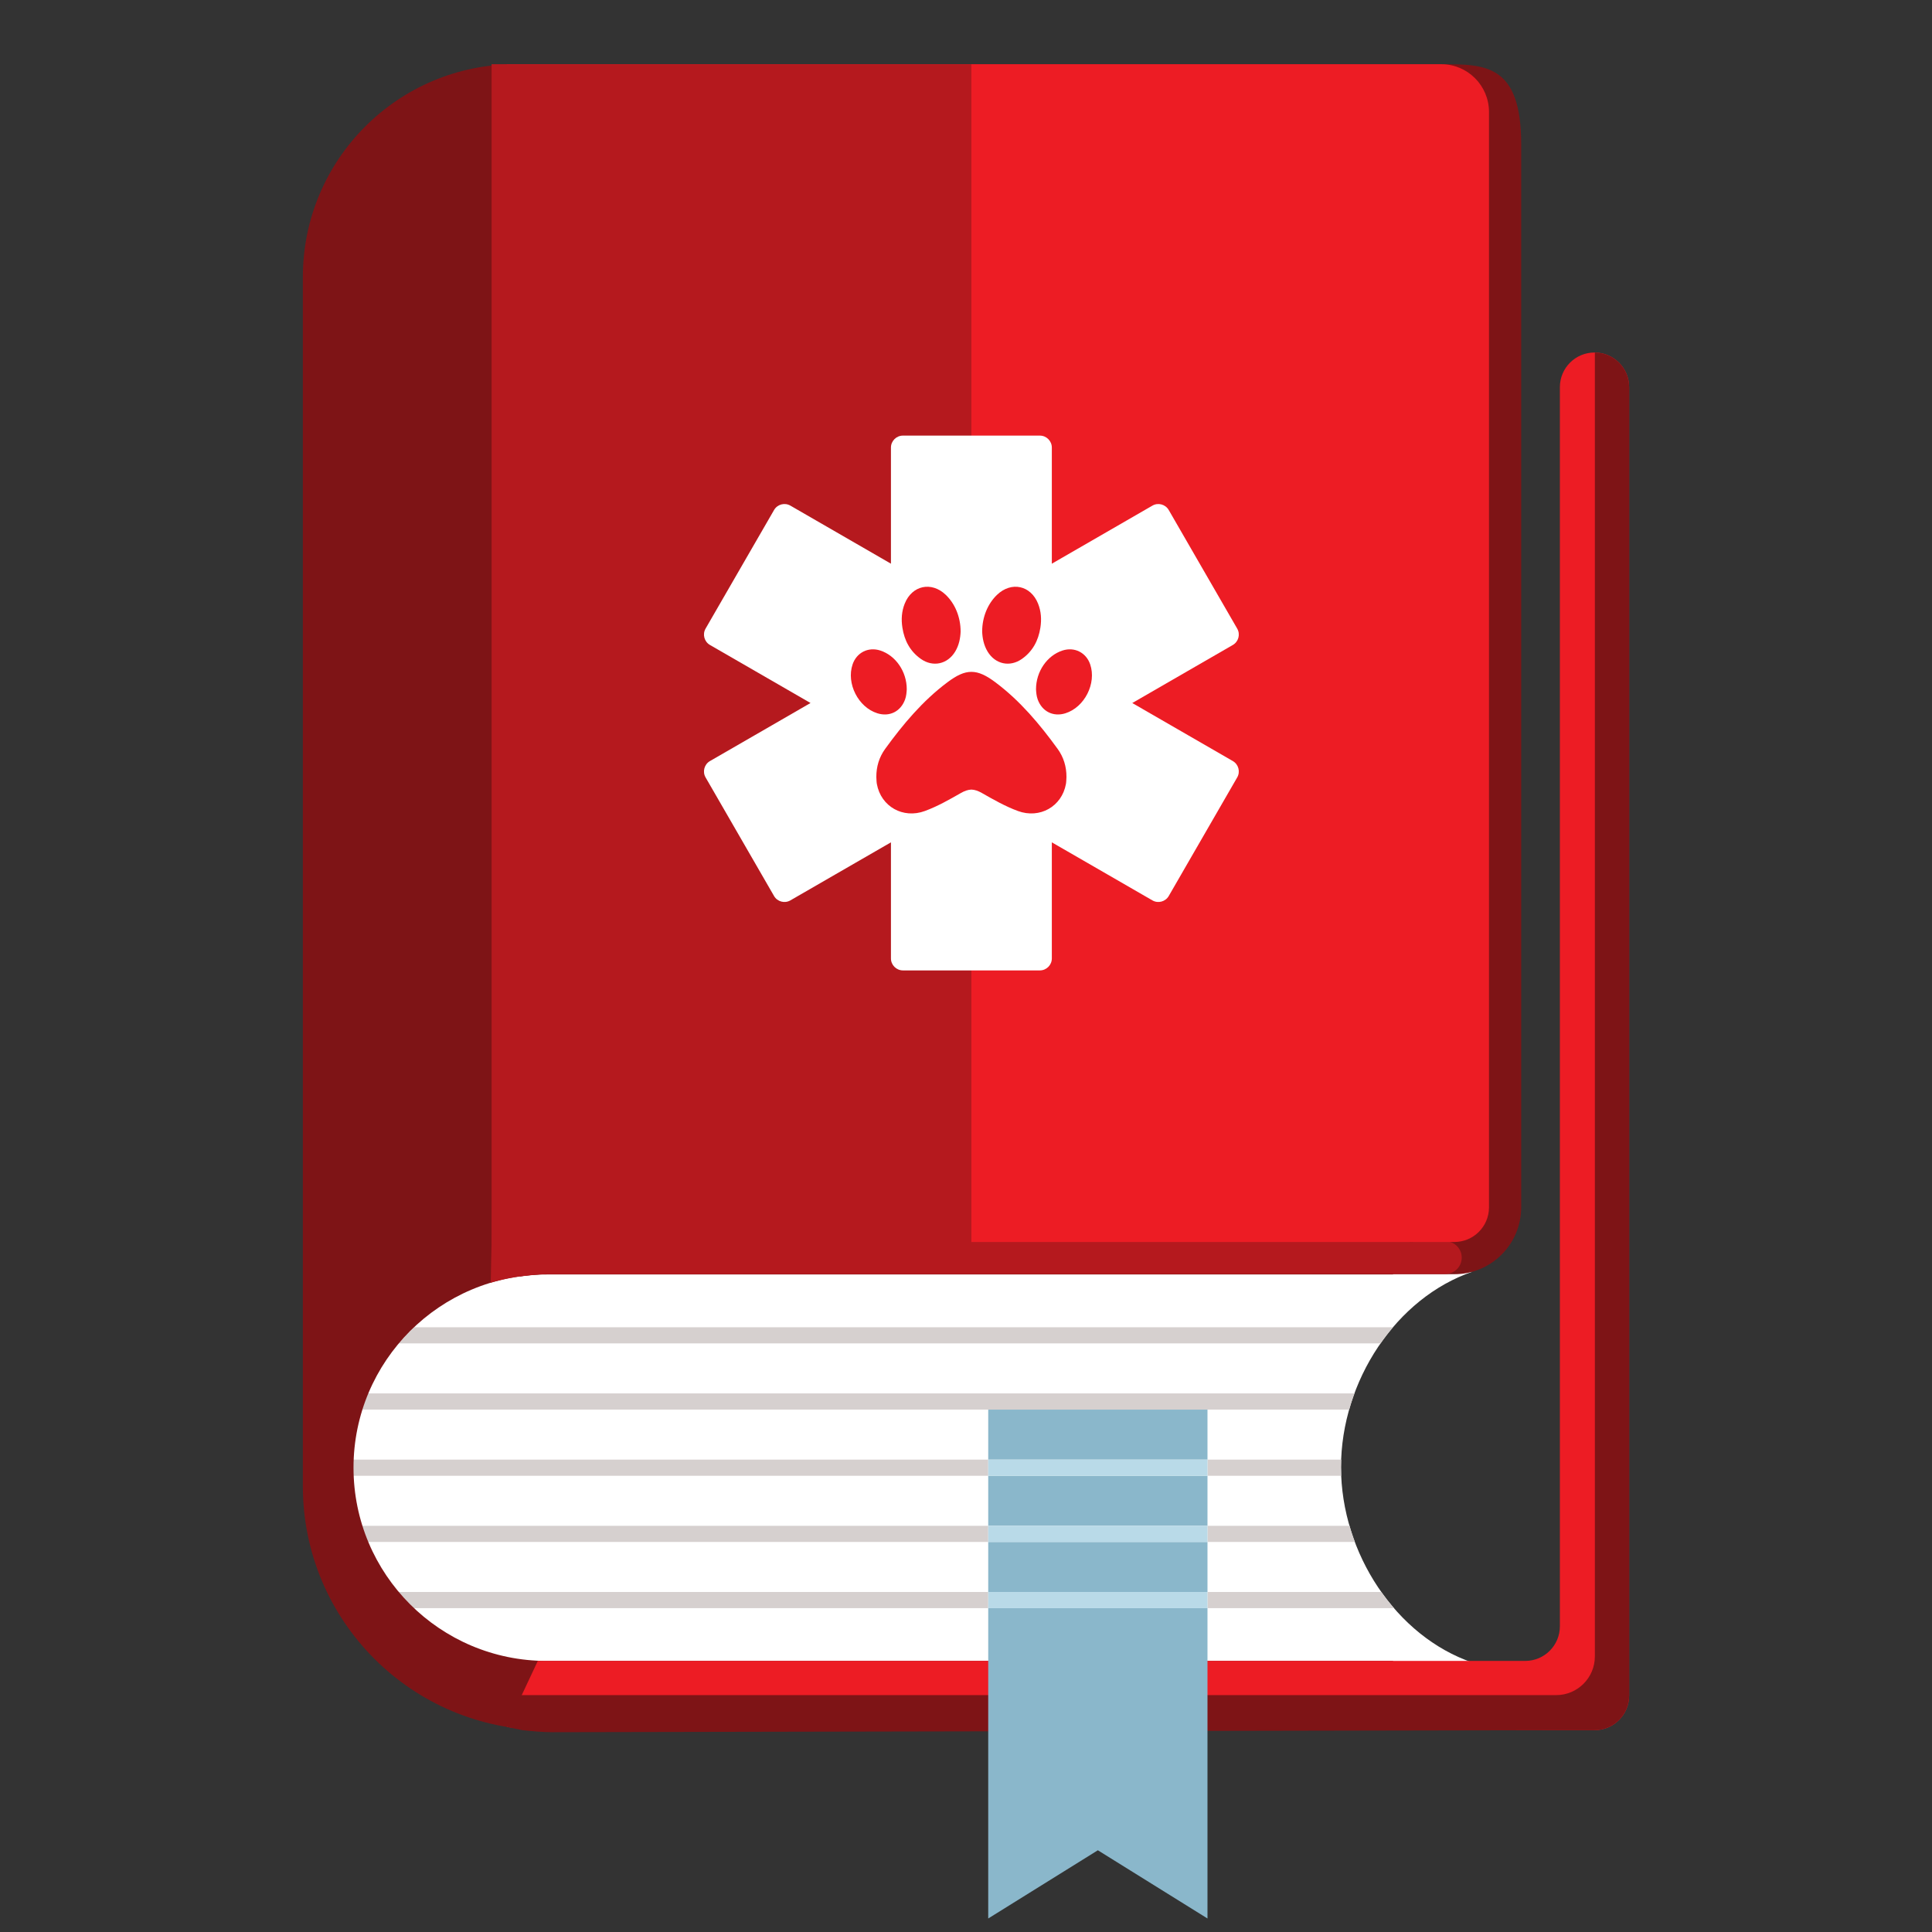 <?xml version="1.0" encoding="UTF-8"?>
<svg id="Layer_1" data-name="Layer 1" xmlns="http://www.w3.org/2000/svg" width="600" height="600" viewBox="0 0 600 600">
  <rect x="0" y="0" width="600" height="600" fill="#333333" stroke="none"/>
  <defs>
    <style>
      .cls-1 {
        fill: #b5191e;
      }

      .cls-2 {
        fill: #b9dae8;
      }

      .cls-3 {
        fill: #8ab7cb;
      }

      .cls-4 {
        fill: #ed1c24;
      }

      .cls-5 {
        fill: #fff;
      }

      .cls-6 {
        fill: #7e1416;
      }

      .cls-7 {
        fill: #d6d0cf;
      }
    </style>
  </defs>
  <path class="cls-5" d="M416.467,455.63c0-26.72,17.102-52.589,40.823-60.691H165.479c-32.988,0-60.485,26.533-60.913,59.886-.434,33.888,26.603,61.497,60.018,61.497h292.705c-23.722-8.102-40.823-33.971-40.823-60.692Z"/>
  <path class="cls-7" d="M109.632,453.297c-.024.57-.059,1.138-.066,1.713-.014,1.109.006,2.211.051,3.305h197.285v-5.018H109.632Z"/>
  <path class="cls-7" d="M123.643,494.406c1.483,1.762,3.063,3.438,4.736,5.018h178.524v-5.018H123.643Z"/>
  <g>
    <path class="cls-7" d="M123.884,417.205h304.863c1.214-1.739,2.502-3.417,3.866-5.018H128.73c-1.707,1.583-3.332,3.251-4.846,5.018Z"/>
    <path class="cls-7" d="M112.379,437.76h306.619c.481-1.696,1.029-3.369,1.638-5.018H114.252c-.696,1.638-1.324,3.309-1.873,5.018Z"/>
    <path class="cls-7" d="M374.996,458.315h41.531c-.038-.894-.061-1.788-.061-2.685,0-.779.018-1.557.046-2.333h-41.517v5.018Z"/>
    <path class="cls-7" d="M374.996,499.424h57.922c-1.384-1.602-2.695-3.276-3.928-5.018h-53.994v5.018Z"/>
    <path class="cls-7" d="M374.996,478.87h45.771c-.619-1.648-1.175-3.322-1.666-5.018h-44.105v5.018Z"/>
  </g>
  <path class="cls-7" d="M112.337,473.852c.538,1.706,1.14,3.382,1.822,5.018h192.743v-5.018H112.337Z"/>
  <path class="cls-6" d="M109.786,455.806c0-33.141,26.866-60.007,60.007-60.007h262.831V19.939H160.152c-36.506,0-66.099,29.594-66.099,66.099v375.512c0,41.849,33.925,75.775,75.775,75.775h262.796v-21.512H169.793c-33.141,0-60.007-26.866-60.007-60.007Z"/>
  <path class="cls-4" d="M484.434,120.23v384.827c0,5.94-4.816,10.756-10.756,10.756H167.022l-9.63,20.496c3.166.424,8.568.995,9.664,1.016h328.135c5.94,0,10.756-4.816,10.756-10.756V120.23c0-5.949-4.829-10.768-10.777-10.756h0c-5.932.012-10.735,4.824-10.735,10.756Z"/>
  <path class="cls-6" d="M160.152,19.939h287.437c13.692,0,24.832,0,24.832,24.832v330.186c0,11.445-9.312,20.757-20.757,20.757H169.793c-2.711,0-5.484.231-8.242.688l-4.16-9.382,2.761-367.081Z"/>
  <path class="cls-1" d="M448.765,385.48l-10.978.232-40.583-126.731-241.755-8.719-3.045,148.088s4.039-1.258,9.148-1.949c2.687-.302,5.531-.688,8.242-.688,0,0,240.91-.024,279.091-.071,2.804-.003,5.069-2.277,5.069-5.081h0c0-2.848-2.341-5.141-5.189-5.08Z"/>
  <path class="cls-6" d="M495.297,109.48v404.936c0,6.637-5.381,12.018-12.018,12.018H158.955s-1.564,9.875-1.564,9.875l4.891,1.016c3.014.317,6.175.62,9.206.62l312.946-.62h10.756c5.94,0,10.756-4.816,10.756-10.756V120.23c0-5.906-4.76-10.692-10.65-10.75Z"/>
  <rect class="cls-3" x="306.902" y="437.769" width="68.094" height="15.528"/>
  <polygon class="cls-3" points="306.902 499.424 306.902 595.804 340.949 574.617 374.996 595.804 374.996 499.424 306.902 499.424"/>
  <rect class="cls-3" x="306.902" y="478.87" width="68.094" height="15.536"/>
  <rect class="cls-3" x="306.902" y="458.315" width="68.094" height="15.537"/>
  <rect class="cls-2" x="306.902" y="453.297" width="68.094" height="5.018"/>
  <rect class="cls-2" x="306.902" y="494.406" width="68.094" height="5.018"/>
  <rect class="cls-2" x="306.902" y="473.852" width="68.094" height="5.018"/>
  <path class="cls-4" d="M462.421,374.957V34.77c0-8.191-6.641-14.831-14.832-14.831H157.391l-2.261,366s4.76-.227,14.663-.227h281.872c5.94,0,10.756-4.816,10.756-10.756Z"/>
  <rect class="cls-1" x="152.666" y="19.939" width="149.009" height="366.544"/>
  <path class="cls-5" d="M382.872,236.356l-14.012-8.086-14.007-8.084v-.007l-3.215-1.847,3.215-1.858,14.007-8.088,14.012-8.089c1.766-1.023,2.377-3.305,1.356-5.074l-10.635-18.413-10.632-18.422c-1.025-1.773-3.306-2.383-5.073-1.359l-14.008,8.087-17.225,9.943v-36.068c0-2.038-1.669-3.71-3.713-3.71h-42.532c-2.043,0-3.718,1.672-3.718,3.71v36.068l-3.211-1.858-14.012-8.087-14.008-8.089c-1.768-1.02-4.051-.41-5.071,1.363l-10.633,18.412-10.635,18.424c-1.023,1.77-.408,4.051,1.357,5.074l14.012,8.084,17.22,9.942-17.22,9.948-14.012,8.086c-1.766,1.022-2.38,3.306-1.357,5.071l10.635,18.421,10.633,18.421c1.019,1.762,3.303,2.375,5.071,1.351l14.008-8.087,17.223-9.938v36.059c0,2.038,1.675,3.714,3.718,3.714h42.532c2.044,0,3.713-1.676,3.713-3.714v-36.059l17.225,9.938,14.008,8.087c1.767,1.024,4.048.411,5.073-1.351l10.632-18.421,10.635-18.421c1.021-1.765.41-4.049-1.356-5.071Z"/>
  <path class="cls-4" d="M328.453,232.568c-5.571-7.676-11.649-14.92-19.294-20.651-2.914-2.185-5.195-3.267-7.484-3.263-2.289-.005-4.57,1.078-7.484,3.263-7.645,5.731-13.723,12.974-19.294,20.651-1.85,2.548-2.762,5.517-2.743,8.726.051.73.034,1.473.165,2.189,1.278,7.015,8.14,10.87,14.904,8.383,3.951-1.453,7.593-3.542,11.23-5.613,1.104-.629,2.163-1.011,3.222-1.042,1.059.031,2.118.413,3.222,1.042,3.637,2.071,7.279,4.161,11.23,5.613,6.764,2.487,13.626-1.368,14.904-8.383.13-.716.113-1.459.165-2.189.019-3.209-.894-6.178-2.743-8.726Z"/>
  <path class="cls-4" d="M298.329,196.139c-.075,1.982-.474,4.207-1.692,6.218-2.374,3.922-6.9,4.918-10.648,2.281-3.357-2.361-5.114-5.709-5.74-9.707-.398-2.544-.246-5.039.712-7.448,2.267-5.701,8.307-7.003,12.749-2.757,2.887,2.76,4.617,6.912,4.619,11.413Z"/>
  <path class="cls-4" d="M281.603,214.066c-.054.934-.128,2.063-.523,3.155-1.355,3.741-4.819,5.48-8.605,4.295-5.947-1.861-9.705-9.277-7.695-15.184,1.255-3.687,4.888-5.509,8.596-4.31,4.776,1.545,8.234,6.52,8.227,12.043Z"/>
  <path class="cls-4" d="M305.019,196.139c.075,1.982.474,4.207,1.692,6.218,2.374,3.922,6.9,4.918,10.648,2.281,3.357-2.361,5.114-5.709,5.74-9.707.398-2.544.246-5.039-.712-7.448-2.267-5.701-8.307-7.003-12.749-2.757-2.887,2.76-4.617,6.912-4.619,11.413Z"/>
  <path class="cls-4" d="M321.745,214.066c.054.934.128,2.063.523,3.155,1.355,3.741,4.819,5.48,8.605,4.295,5.947-1.861,9.705-9.277,7.695-15.184-1.255-3.687-4.888-5.509-8.596-4.31-4.776,1.545-8.234,6.52-8.227,12.043Z"/>
</svg>